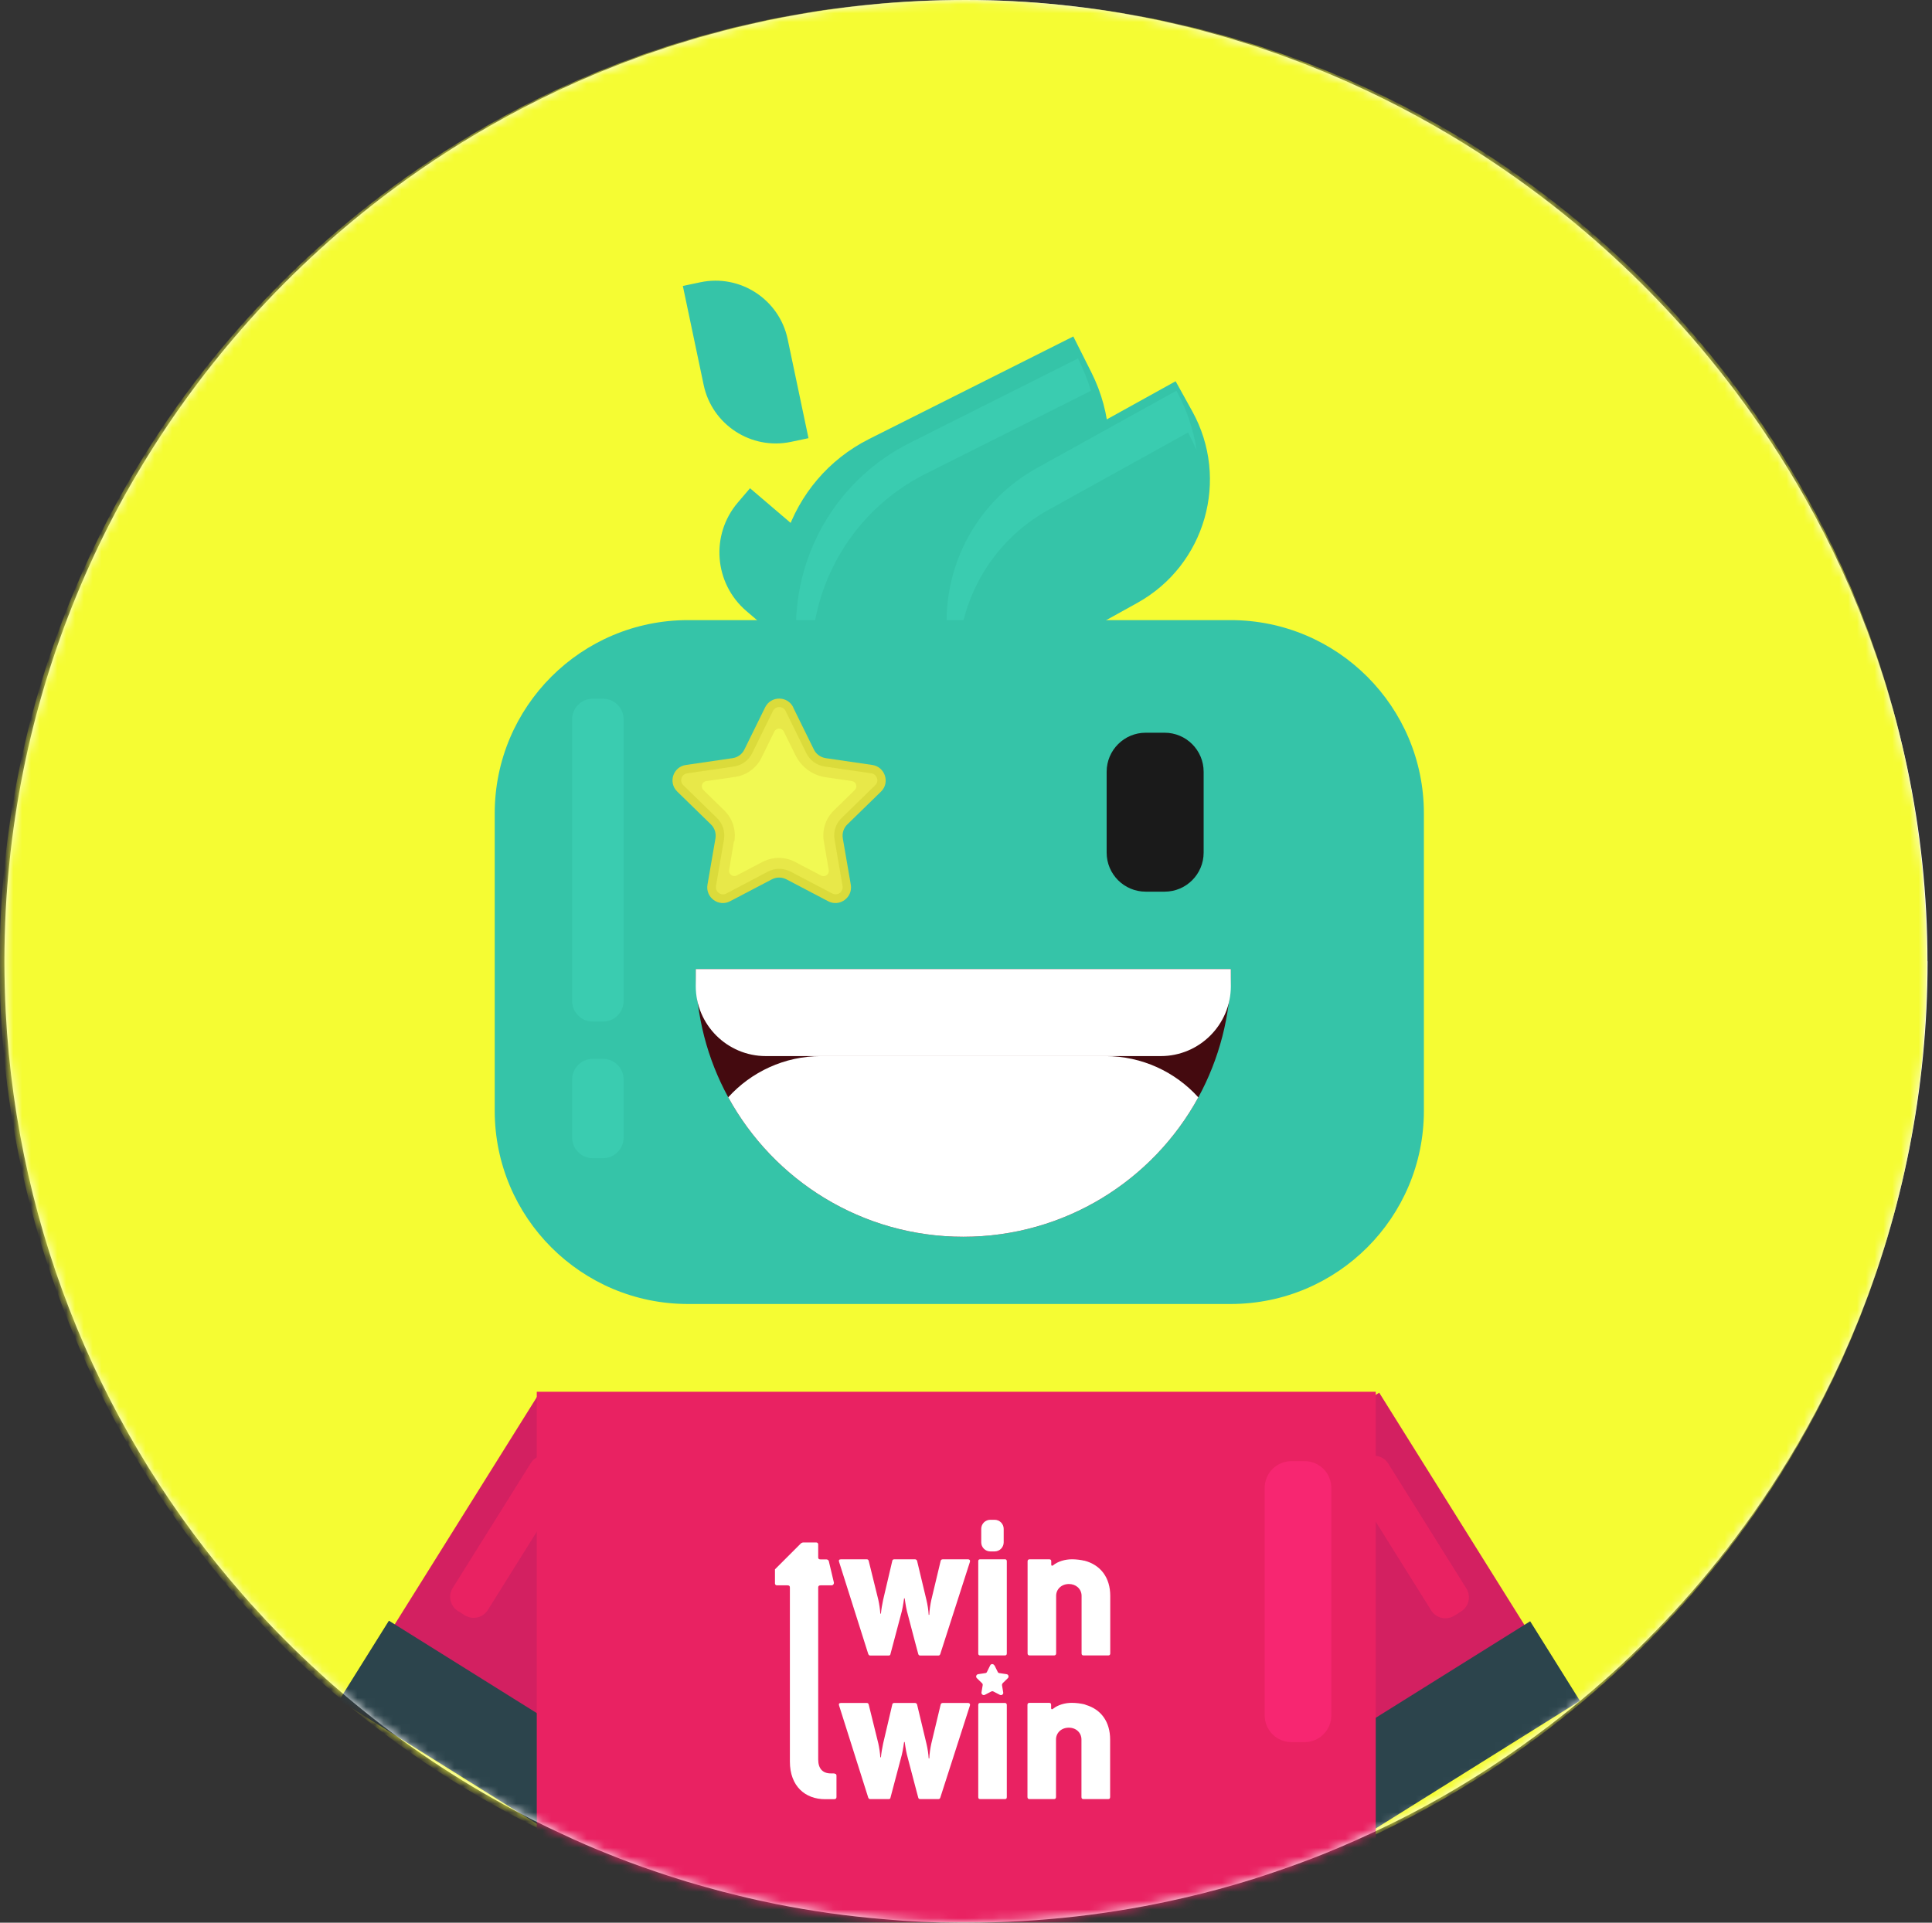 <svg xmlns="http://www.w3.org/2000/svg" width="219" height="218" viewBox="0 0 219 218" fill="none"><rect x="0" y="0" width="219" height="218" fill="#333333" stroke="none"/><path d="M218.5 108.993C218.5 138.063 207.127 164.478 188.564 184.016C188.171 184.435 187.765 184.855 187.346 185.275C185.152 187.536 182.823 189.702 180.413 191.76C178.829 193.114 177.218 194.441 175.553 195.7C171.328 198.936 166.874 201.847 162.203 204.433C160.591 205.327 158.967 206.166 157.315 206.965C154.945 208.13 152.535 209.199 150.058 210.201C148.365 210.878 146.646 211.515 144.899 212.11C143.965 212.435 143.031 212.747 142.083 213.045C139.497 213.857 136.87 214.575 134.203 215.184C126.269 217.025 117.996 218 109.493 218C109.222 218 108.965 218 108.694 218C105.851 218 103.021 217.865 100.246 217.607C96.089 217.269 91.987 216.687 87.979 215.888C86.517 215.59 85.081 215.279 83.633 214.913C82.428 214.629 81.25 214.317 80.058 213.979C79.72 213.884 79.395 213.789 79.056 213.694C78.339 213.491 77.608 213.275 76.89 213.045C76.105 212.801 75.333 212.544 74.561 212.286C73.424 211.907 72.287 211.501 71.163 211.081C70.459 210.824 69.768 210.54 69.078 210.269C67.263 209.551 65.476 208.78 63.73 207.954C61.455 206.911 59.234 205.787 57.055 204.582C50.705 201.089 44.734 196.987 39.237 192.343C38.221 191.49 37.219 190.623 36.244 189.716C34.89 188.484 33.563 187.225 32.264 185.911C31.248 184.896 30.246 183.853 29.285 182.784C28.662 182.12 28.067 181.457 27.484 180.78C11.873 162.962 1.976 139.999 0.649 114.761C0.554 112.852 0.5 110.929 0.5 108.993C0.5 107.057 0.554 105.134 0.649 103.225C3.655 45.709 51.219 0 109.493 0C167.767 0 218.486 48.797 218.486 108.993H218.5Z" fill="white"></path><mask id="mask0_212_2334" style="mask-type:luminance" maskUnits="userSpaceOnUse" x="0" y="0" width="219" height="218"><path d="M218.5 108.993C218.5 138.063 207.127 164.478 188.564 184.016C188.171 184.435 187.765 184.855 187.346 185.275C185.152 187.536 182.823 189.702 180.413 191.76C178.829 193.114 177.218 194.441 175.553 195.7C171.328 198.936 166.874 201.847 162.203 204.433C160.591 205.327 158.967 206.166 157.315 206.965C154.945 208.13 152.535 209.199 150.058 210.201C148.365 210.878 146.646 211.515 144.899 212.11C143.965 212.435 143.031 212.747 142.083 213.045C139.497 213.857 136.87 214.575 134.203 215.184C126.269 217.025 117.996 218 109.493 218C109.222 218 108.965 218 108.694 218C105.851 218 103.021 217.865 100.246 217.607C96.089 217.269 91.987 216.687 87.979 215.888C86.517 215.59 85.081 215.279 83.633 214.913C82.428 214.629 81.25 214.317 80.058 213.979C79.72 213.884 79.395 213.789 79.056 213.694C78.339 213.491 77.608 213.275 76.89 213.045C76.105 212.801 75.333 212.544 74.561 212.286C73.424 211.907 72.287 211.501 71.163 211.081C70.459 210.824 69.768 210.54 69.078 210.269C67.263 209.551 65.476 208.78 63.73 207.954C61.455 206.911 59.234 205.787 57.055 204.582C50.705 201.089 44.734 196.987 39.237 192.343C38.221 191.49 37.219 190.623 36.244 189.716C34.89 188.484 33.563 187.225 32.264 185.911C31.248 184.896 30.246 183.853 29.285 182.784C28.662 182.12 28.067 181.457 27.484 180.78C11.873 162.962 1.976 139.999 0.649 114.761C0.554 112.852 0.5 110.929 0.5 108.993C0.5 107.057 0.554 105.134 0.649 103.225C3.655 45.709 51.219 0 109.493 0C167.767 0 218.486 48.797 218.486 108.993H218.5Z" fill="white"></path></mask><g mask="url(#mask0_212_2334)"><path d="M109.195 218.474C169.525 218.474 218.432 169.567 218.432 109.237C218.432 48.907 169.525 0 109.195 0C48.865 0 -0.042 48.907 -0.042 109.237C-0.042 169.567 48.865 218.474 109.195 218.474Z" fill="#F5FC33"></path><path d="M103.711 173.888V219.246H122.896V173.888H103.711Z" fill="#35C4A8"></path><path d="M83.637 56.975L85.017 55.358L95.142 63.997C98.808 67.125 99.246 72.642 96.117 76.309L94.737 77.926L84.612 69.287C80.945 66.159 80.508 60.642 83.637 56.975Z" fill="#35C4A8"></path><path d="M98.531 49.768L121.664 38.148L123.718 42.237C128.392 51.541 124.628 62.902 115.324 67.575L92.191 79.195L90.137 75.105C85.463 65.801 89.227 54.441 98.531 49.768Z" fill="#35C4A8"></path><path d="M123.655 44.315L104.916 53.725C96.725 57.841 91.986 66.113 91.986 74.697C91.986 76.972 92.324 79.274 93.015 81.535L92.717 81.684C91.024 78.312 90.226 74.725 90.226 71.177C90.226 62.593 94.951 54.32 103.156 50.204L122.192 40.645C122.802 41.85 123.289 43.083 123.668 44.315H123.655Z" fill="#3ACCB0"></path><path d="M114.065 53.867L133.261 43.227L135.145 46.626C139.425 54.347 136.633 64.083 128.912 68.363L109.716 79.004L107.832 75.605C103.552 67.884 106.344 58.147 114.065 53.867Z" fill="#35C4A8"></path><path d="M135.638 51.071C135.354 50.38 135.029 49.703 134.663 49.04L118.863 57.8C112.309 61.428 108.613 68.212 108.613 75.198C108.613 76.146 108.681 77.094 108.816 78.028C107.787 75.564 107.3 73.005 107.3 70.459C107.3 63.473 110.996 56.69 117.549 53.061L133.35 44.301C134.541 46.467 135.3 48.755 135.638 51.071Z" fill="#3ACCB0"></path><path d="M79.763 43.645L77.403 32.422L79.39 32.004C83.909 31.053 88.338 33.954 89.285 38.459L91.646 49.682L89.659 50.1C85.141 51.051 80.711 48.15 79.763 43.645Z" fill="#35C4A8"></path><path d="M139.496 70.311H77.986C65.887 70.311 56.079 80.119 56.079 92.218V125.944C56.079 138.043 65.887 147.851 77.986 147.851H139.496C151.595 147.851 161.403 138.043 161.403 125.944V92.218C161.403 80.119 151.595 70.311 139.496 70.311Z" fill="#35C4A8"></path><path d="M89.902 80.194L92.258 84.987C92.515 85.515 93.016 85.867 93.599 85.962L98.879 86.734C100.328 86.95 100.91 88.737 99.867 89.753L96.049 93.476C95.629 93.882 95.44 94.465 95.535 95.047L96.442 100.314C96.686 101.762 95.169 102.873 93.869 102.182L89.144 99.704C88.629 99.434 88.007 99.434 87.492 99.704L82.767 102.182C81.467 102.873 79.951 101.762 80.194 100.314L81.102 95.047C81.196 94.478 81.007 93.882 80.587 93.476L76.769 89.753C75.713 88.724 76.295 86.937 77.757 86.734L83.038 85.962C83.62 85.881 84.121 85.515 84.378 84.987L86.734 80.194C87.384 78.881 89.266 78.881 89.916 80.194H89.902Z" fill="#DBDB3B"></path><path d="M94.696 101.397C94.575 101.397 94.439 101.37 94.331 101.302L89.606 98.825C89.213 98.621 88.766 98.513 88.319 98.513C87.872 98.513 87.439 98.621 87.046 98.825L82.321 101.316C82.199 101.383 82.078 101.411 81.956 101.411C81.725 101.411 81.495 101.302 81.333 101.113C81.225 100.991 81.116 100.774 81.157 100.463L82.064 95.196C82.213 94.302 81.929 93.395 81.279 92.759L77.46 89.035C77.136 88.724 77.217 88.358 77.257 88.223C77.298 88.088 77.46 87.749 77.907 87.681L83.188 86.91C84.081 86.774 84.853 86.219 85.259 85.407L87.615 80.614C87.818 80.208 88.184 80.167 88.333 80.167C88.482 80.167 88.847 80.208 89.05 80.614L91.406 85.407C91.812 86.219 92.584 86.774 93.478 86.91L98.758 87.681C99.205 87.749 99.354 88.088 99.408 88.223C99.462 88.358 99.53 88.724 99.205 89.035L95.387 92.759C94.737 93.395 94.439 94.302 94.602 95.196L95.509 100.463C95.563 100.761 95.441 100.977 95.333 101.113C95.184 101.302 94.94 101.411 94.71 101.411L94.696 101.397Z" fill="#E8E849"></path><path d="M83.242 95.401C83.458 94.114 83.039 92.814 82.104 91.894L79.735 89.578C79.383 89.24 79.572 88.63 80.06 88.563L83.337 88.089C84.623 87.899 85.733 87.1 86.315 85.922L87.778 82.944C87.994 82.497 88.631 82.497 88.847 82.944L90.174 85.638C90.838 86.979 92.111 87.913 93.6 88.129L96.566 88.563C97.053 88.63 97.243 89.226 96.89 89.578L94.521 91.894C93.587 92.801 93.167 94.114 93.383 95.387L93.939 98.65C94.02 99.138 93.519 99.503 93.072 99.273L90.134 97.73C89.565 97.432 88.929 97.269 88.292 97.269C87.656 97.269 87.019 97.432 86.451 97.716L83.513 99.26C83.079 99.49 82.565 99.124 82.646 98.637L83.201 95.374L83.242 95.401Z" fill="#F1F953"></path><path d="M68.347 79.22H67.196C65.902 79.22 64.853 80.268 64.853 81.562V113.488C64.853 114.782 65.902 115.831 67.196 115.831H68.347C69.64 115.831 70.689 114.782 70.689 113.488V81.562C70.689 80.268 69.64 79.22 68.347 79.22Z" fill="#3ACCB0"></path><path d="M68.347 120.055H67.196C65.902 120.055 64.853 121.104 64.853 122.398V128.978C64.853 130.272 65.902 131.321 67.196 131.321H68.347C69.641 131.321 70.689 130.272 70.689 128.978V122.398C70.689 121.104 69.641 120.055 68.347 120.055Z" fill="#3ACCB0"></path><path d="M139.523 109.873V109.9C139.523 115.153 138.183 120.109 135.841 124.414C130.696 133.838 120.69 140.229 109.195 140.229C97.7 140.229 87.707 133.838 82.549 124.414C80.193 120.109 78.866 115.167 78.866 109.9V109.873H139.523Z" fill="#440A0F"></path><path d="M78.866 109.873H139.523V111.796C139.523 116.182 135.962 119.743 131.576 119.743H86.814C82.427 119.743 78.866 116.182 78.866 111.796V109.873Z" fill="white"></path><path d="M135.84 124.414C130.695 133.838 120.69 140.228 109.195 140.228C97.7 140.228 87.707 133.838 82.549 124.414C85.148 121.544 88.912 119.743 93.083 119.743H125.293C129.463 119.743 133.227 121.544 135.827 124.414H135.84Z" fill="white"></path><path d="M129.658 174.588L146.337 201.27L173.019 184.59L156.34 157.909L129.658 174.588Z" fill="#D32061"></path><path d="M153.383 168.438L162.232 182.595C162.787 183.483 163.957 183.753 164.845 183.198L165.614 182.717C166.502 182.162 166.772 180.992 166.217 180.105L157.367 165.948C156.812 165.06 155.642 164.79 154.755 165.345L153.985 165.826C153.098 166.381 152.828 167.551 153.383 168.438Z" fill="#E92262"></path><path d="M144.485 201.932L150.126 210.956L179.092 192.849L173.451 183.825L144.485 201.932Z" fill="#2C444C"></path><path d="M61.2 157.851L44.52 184.532L71.202 201.211L87.881 174.53L61.2 157.851Z" fill="#D32061"></path><path d="M60.164 165.897L51.314 180.054C50.759 180.942 51.029 182.111 51.917 182.666L52.686 183.147C53.574 183.702 54.744 183.432 55.298 182.545L64.148 168.388C64.703 167.5 64.433 166.331 63.545 165.776L62.776 165.295C61.889 164.74 60.719 165.01 60.164 165.897Z" fill="#E92262"></path><path d="M44.084 183.76L38.443 192.784L67.41 210.891L73.051 201.867L44.084 183.76Z" fill="#2C444C"></path><path d="M155.947 157.816V225.46C154.783 225.866 153.591 226.259 152.414 226.624H70.662C69.674 226.313 68.712 226.001 67.737 225.663C66.302 225.189 64.88 224.674 63.472 224.146C62.592 223.821 61.726 223.469 60.846 223.131V157.803H155.934L155.947 157.816Z" fill="#E92262"></path><path d="M94.587 201.076H94.181C93.22 201.076 92.746 200.493 92.746 199.491V179.995C92.746 179.832 92.827 179.751 93.03 179.751H94.263C94.439 179.751 94.56 179.575 94.52 179.412L93.951 177.016C93.924 176.908 93.816 176.813 93.694 176.813H93.03C92.814 176.813 92.746 176.732 92.746 176.583V175.107C92.746 174.985 92.665 174.89 92.529 174.89H91.054C90.972 174.89 90.837 174.944 90.783 174.998L87.845 177.937V179.534C87.845 179.643 87.926 179.751 88.061 179.751H89.253C89.469 179.751 89.537 179.832 89.537 179.995V199.735C89.537 202.538 91.284 204 93.531 204H94.52C94.736 204 94.818 203.919 94.818 203.756V201.333C94.818 201.197 94.75 201.103 94.587 201.103V201.076Z" fill="white"></path><path d="M109.713 176.799H106.883C106.734 176.799 106.652 176.867 106.625 176.988L105.569 181.403C105.461 181.89 105.353 182.594 105.339 183.095H105.271C105.244 182.594 105.149 181.958 105.014 181.403L103.958 176.988C103.931 176.88 103.85 176.812 103.728 176.799H101.372C101.236 176.799 101.155 176.867 101.141 176.988L100.112 181.375C100.004 181.863 99.896 182.499 99.855 182.96H99.787C99.76 182.486 99.666 181.849 99.557 181.375L98.474 176.988C98.447 176.867 98.379 176.799 98.244 176.799H95.333C95.116 176.799 95.048 176.907 95.116 177.097L98.42 187.536C98.474 187.658 98.542 187.712 98.65 187.712H100.708C100.857 187.712 100.925 187.658 100.938 187.536L102.225 182.689C102.36 182.147 102.482 181.227 102.482 181.227H102.55C102.55 181.227 102.672 182.147 102.807 182.689L103.714 186.142L104.08 187.509C104.107 187.631 104.175 187.712 104.31 187.712H106.354C106.476 187.712 106.544 187.658 106.585 187.536L109.943 177.097C109.997 176.934 109.916 176.799 109.713 176.799Z" fill="white"></path><path d="M113.908 176.799H111.119C110.943 176.799 110.889 176.867 110.889 177.029V187.469C110.889 187.631 110.956 187.699 111.119 187.699H113.908C114.057 187.699 114.125 187.618 114.125 187.469V177.029C114.125 176.853 114.044 176.799 113.908 176.799Z" fill="white"></path><path d="M122.913 176.961C122.534 176.867 122.087 176.812 121.627 176.799H121.491C120.747 176.799 119.921 177.029 119.379 177.476C119.271 177.571 119.162 177.53 119.162 177.408V177.015C119.162 176.867 119.081 176.799 118.932 176.799H116.712C116.576 176.799 116.481 176.867 116.481 177.029V187.469C116.481 187.631 116.576 187.699 116.712 187.699H119.487C119.623 187.699 119.718 187.618 119.718 187.469V180.942C119.718 180.184 120.327 179.602 121.166 179.602C121.546 179.602 121.884 179.724 122.141 179.94C122.426 180.184 122.602 180.536 122.602 180.942V187.469C122.602 187.631 122.683 187.699 122.832 187.699H125.635C125.77 187.699 125.851 187.618 125.851 187.469V180.942C125.851 178.871 124.755 177.422 122.9 176.948L122.913 176.961Z" fill="white"></path><path d="M109.713 193.087H106.883C106.734 193.087 106.652 193.155 106.625 193.277L105.569 197.691C105.461 198.179 105.353 198.883 105.339 199.37H105.271C105.244 198.883 105.149 198.246 105.014 197.691L103.958 193.277C103.931 193.169 103.85 193.101 103.728 193.087H101.372C101.236 193.087 101.155 193.155 101.141 193.277L100.112 197.664C100.004 198.152 99.896 198.788 99.855 199.248H99.787C99.76 198.774 99.666 198.138 99.557 197.664L98.474 193.277C98.447 193.155 98.379 193.087 98.244 193.087H95.333C95.116 193.087 95.048 193.196 95.116 193.385L98.42 203.825C98.474 203.947 98.542 203.987 98.65 203.987H100.708C100.857 203.987 100.925 203.947 100.938 203.825L102.225 198.964C102.36 198.436 102.482 197.515 102.482 197.515H102.55C102.55 197.515 102.672 198.436 102.807 198.964L103.714 202.417L104.08 203.798C104.107 203.92 104.175 203.987 104.31 203.987H106.354C106.476 203.987 106.544 203.947 106.585 203.825L109.943 193.385C109.997 193.223 109.916 193.087 109.713 193.087Z" fill="white"></path><path d="M113.908 203.987H111.119C110.956 203.987 110.889 203.92 110.889 203.757V193.318C110.889 193.155 110.956 193.087 111.119 193.087H113.908C114.03 193.087 114.125 193.155 114.125 193.318V203.757C114.125 203.92 114.057 203.987 113.908 203.987Z" fill="white"></path><path d="M123.088 193.304C123.088 193.304 122.966 193.263 122.898 193.236C122.465 193.141 121.991 193.074 121.477 193.074C120.732 193.074 119.906 193.304 119.364 193.751C119.256 193.846 119.148 193.805 119.148 193.683V193.29C119.148 193.141 119.067 193.074 118.918 193.074H116.697C116.562 193.074 116.467 193.141 116.467 193.304V203.757C116.467 203.92 116.562 203.987 116.697 203.987H119.473C119.608 203.987 119.703 203.92 119.703 203.757V197.231C119.703 196.472 120.312 195.89 121.152 195.89C121.991 195.89 122.587 196.472 122.587 197.231V203.757C122.587 203.92 122.668 203.987 122.817 203.987H125.62C125.756 203.987 125.837 203.92 125.837 203.757V197.231C125.837 195.227 124.821 193.818 123.075 193.304H123.088Z" fill="white"></path><path d="M112.73 188.822L113.096 189.567C113.136 189.648 113.204 189.702 113.285 189.702L114.098 189.824C114.314 189.851 114.396 190.122 114.247 190.271L113.651 190.853C113.651 190.853 113.556 191.002 113.583 191.084L113.719 191.896C113.759 192.113 113.529 192.262 113.34 192.167L112.608 191.788C112.527 191.747 112.446 191.747 112.365 191.788L111.633 192.167C111.444 192.262 111.227 192.099 111.254 191.896L111.39 191.084C111.403 191.002 111.39 190.908 111.322 190.853L110.726 190.271C110.577 190.122 110.659 189.865 110.875 189.824L111.688 189.702C111.769 189.702 111.85 189.635 111.877 189.567L112.243 188.822C112.338 188.633 112.608 188.633 112.703 188.822H112.73Z" fill="white"></path><path d="M112.743 172.318H112.256C111.687 172.318 111.227 172.779 111.227 173.347V174.877C111.227 175.445 111.687 175.906 112.256 175.906H112.743C113.311 175.906 113.772 175.445 113.772 174.877V173.347C113.772 172.779 113.311 172.318 112.743 172.318Z" fill="white"></path><path d="M147.879 165.669H146.389C144.714 165.669 143.356 167.027 143.356 168.702V194.495C143.356 196.17 144.714 197.528 146.389 197.528H147.879C149.554 197.528 150.911 196.17 150.911 194.495V168.702C150.911 167.027 149.554 165.669 147.879 165.669Z" fill="#F72671"></path><path d="M132.01 83.078H129.871C127.426 83.078 125.443 85.061 125.443 87.506V96.673C125.443 99.118 127.426 101.1 129.871 101.1H132.01C134.456 101.1 136.438 99.118 136.438 96.673V87.506C136.438 85.061 134.456 83.078 132.01 83.078Z" fill="#1A1A1A"></path></g></svg>